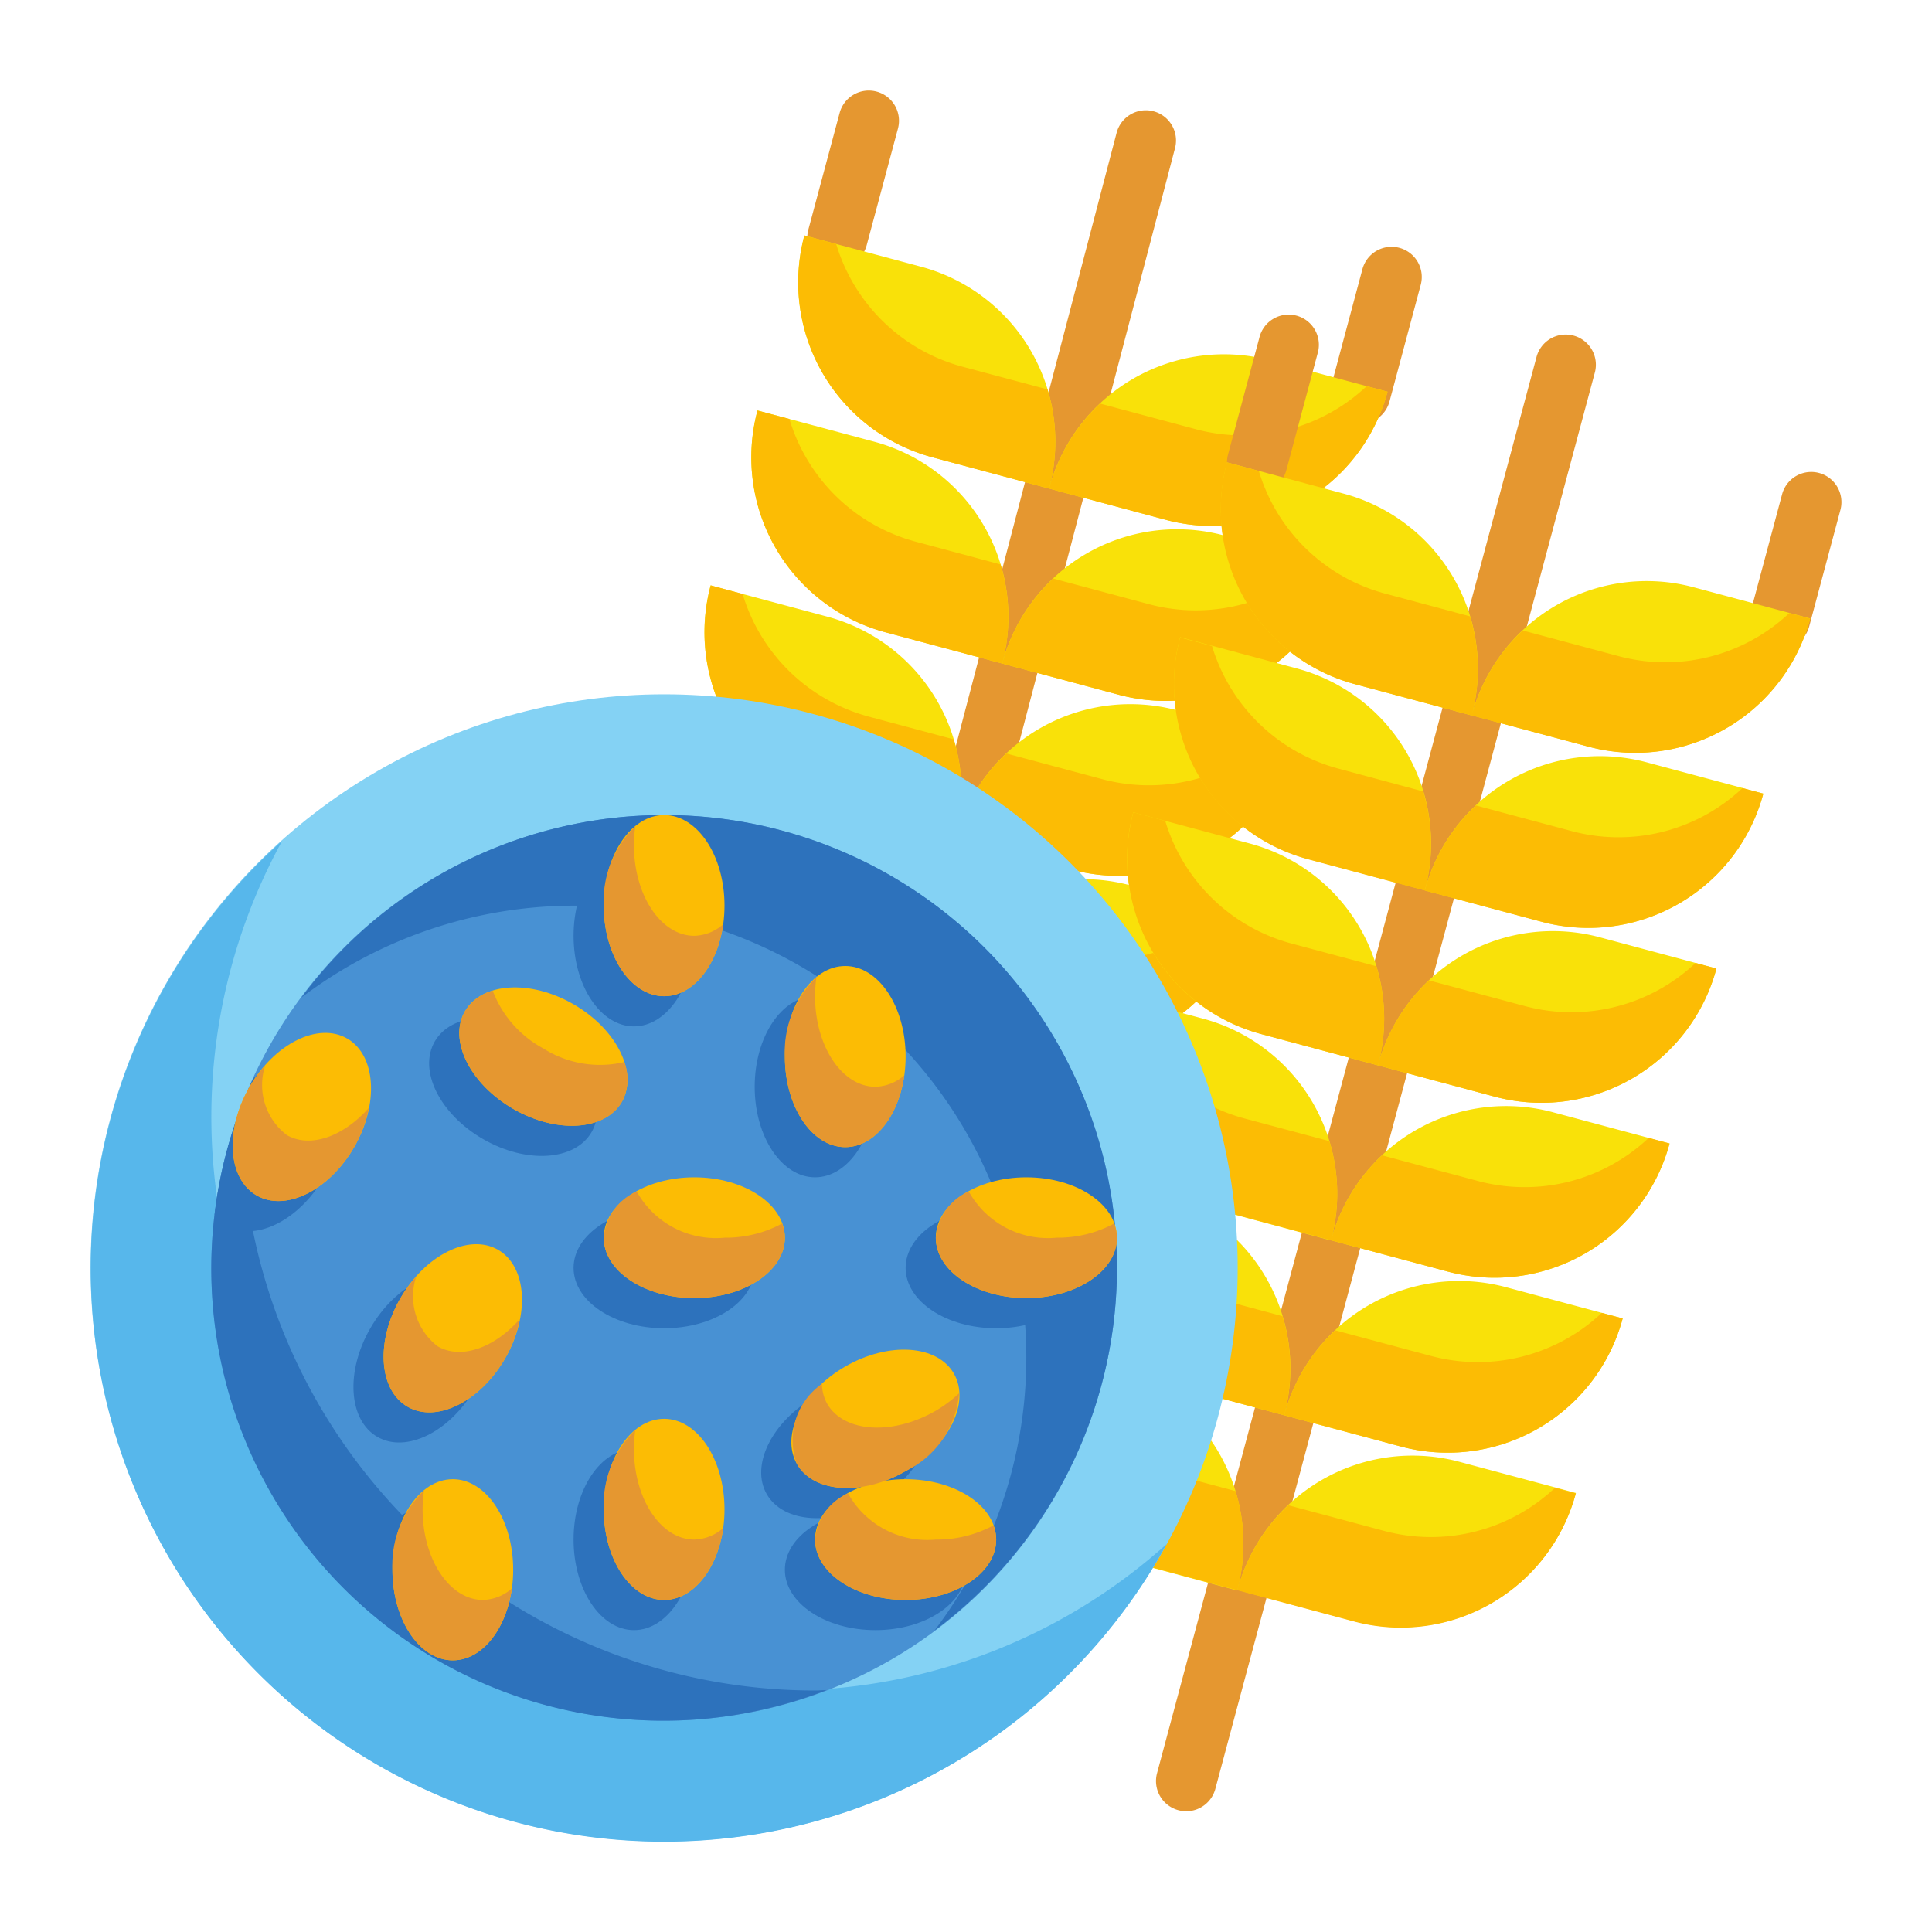 <svg xmlns="http://www.w3.org/2000/svg" viewBox="0 0 64 64" id="grain">
  <g>
    <path fill="#e59730" d="M30 36a.966.966 0 0 1-.253-.033 1 1 0 0 1-.714-1.22L36.989 4.4a1 1 0 1 1 1.935.507l-7.957 30.346A1 1 0 0 1 30 36zm15.063-21.959a1.015 1.015 0 0 1-.259-.035 1 1 0 0 1-.707-1.225l1.035-3.864a1 1 0 1 1 1.932.518L46.029 13.3a1 1 0 0 1-.966.741zM27.745 8.864a1.015 1.015 0 0 1-.26-.034 1 1 0 0 1-.707-1.225l1.036-3.864a1 1 0 0 1 1.932.518L28.71 8.123a1 1 0 0 1-.965.741z"></path>
    <path fill="#f9e109" d="m25.093 13.596 3.864 1.035a6 6 0 0 1 4.242 7.348l-3.863-1.035a6 6 0 0 1-4.243-7.348Z"></path>
    <path fill="#f9e109" d="m37.062 23.015-3.864-1.036a6 6 0 0 1 7.348-4.242l3.864 1.035a6 6 0 0 1-7.348 4.243ZM23.54 19.391l3.864 1.036a6 6 0 0 1 4.243 7.348l-3.864-1.035a6 6 0 0 1-4.242-7.349Z"></path>
    <path fill="#f9e109" d="m35.51 28.809-3.863-1.035a6 6 0 0 1 7.349-4.243l3.863 1.035a6 6 0 0 1-7.348 4.243ZM21.983 25.195l3.864 1.034a6 6 0 0 1 4.245 7.347l-3.864-1.034a6 6 0 0 1-4.245-7.347ZM33.958 34.606l-3.864-1.035a6 6 0 0 1 7.348-4.243l3.864 1.035a6 6 0 0 1-7.348 4.243Z"></path>
    <path fill="#f9e109" d="m20.435 30.983 3.863 1.035a6 6 0 0 1 4.243 7.348l-3.864-1.035a6 6 0 0 1-4.242-7.348Z"></path>
    <path fill="#f9e109" d="m32.405 40.4-3.864-1.035a6 6 0 0 1 7.349-4.243l3.863 1.035a6 6 0 0 1-7.348 4.243ZM18.882 36.778l3.863 1.035a6 6 0 0 1 4.243 7.349l-3.864-1.035a6 6 0 0 1-4.242-7.349Z"></path>
    <path fill="#f9e109" d="m30.852 46.197-3.864-1.035a6 6 0 0 1 7.348-4.243l3.864 1.035a6 6 0 0 1-7.348 4.243ZM26.647 7.8l3.864 1.035a6 6 0 0 1 4.242 7.349l-3.863-1.035A6 6 0 0 1 26.647 7.8Z"></path>
    <path fill="#f9e109" d="m38.615 17.219-3.864-1.036a6 6 0 0 1 7.348-4.242l3.864 1.035a6 6 0 0 1-7.348 4.243Z"></path>
    <path fill="#fcbc04" d="M30.336 17.944a5.988 5.988 0 0 1-4.186-4.065l-1.057-.279a6 6 0 0 0 4.243 7.348L33.2 21.98a5.963 5.963 0 0 0-.057-3.283Z"></path>
    <path fill="#fcbc04" d="m38.063 20.015-3.173-.85a5.956 5.956 0 0 0-1.69 2.815l3.863 1.035a6 6 0 0 0 7.349-4.243l-.691-.185a5.99 5.99 0 0 1-5.658 1.428zm-9.28 3.725a5.99 5.99 0 0 1-4.183-4.065l-1.057-.284a6 6 0 0 0 4.243 7.349l3.864 1.035a5.963 5.963 0 0 0-.057-3.283z"></path>
    <path fill="#fcbc04" d="m36.51 25.81-3.173-.85a5.961 5.961 0 0 0-1.69 2.815l3.863 1.035a6 6 0 0 0 7.349-4.242l-.691-.185a5.99 5.99 0 0 1-5.658 1.427zm-9.28 3.725a5.987 5.987 0 0 1-4.186-4.065l-1.057-.283a6 6 0 0 0 4.243 7.348l3.864 1.036a5.963 5.963 0 0 0-.057-3.283zM34.958 31.606l-3.174-.85a5.961 5.961 0 0 0-1.69 2.815l3.864 1.035a6 6 0 0 0 7.348-4.243l-.691-.185a5.986 5.986 0 0 1-5.657 1.428zm-9.281 3.725a5.99 5.99 0 0 1-4.186-4.065l-1.056-.283a6 6 0 0 0 4.242 7.348l3.864 1.035a5.963 5.963 0 0 0-.057-3.283z"></path>
    <path fill="#fcbc04" d="m33.405 37.4-3.174-.851a5.969 5.969 0 0 0-1.69 2.815l3.864 1.036a6 6 0 0 0 7.348-4.243l-.691-.185a5.991 5.991 0 0 1-5.657 1.428zm-9.281 3.727a5.992 5.992 0 0 1-4.186-4.066l-1.056-.283a6 6 0 0 0 4.242 7.349l3.864 1.035a5.963 5.963 0 0 0-.057-3.283zm7.728 2.073-3.173-.85a5.963 5.963 0 0 0-1.691 2.815l3.864 1.035a6 6 0 0 0 7.348-4.245l-.69-.186a5.989 5.989 0 0 1-5.658 1.431zm.037-31.051A5.99 5.99 0 0 1 27.7 8.083L26.646 7.8a6 6 0 0 0 4.243 7.349l3.864 1.035A5.963 5.963 0 0 0 34.7 12.9z"></path>
    <path fill="#fcbc04" d="m39.616 14.219-3.173-.85a5.961 5.961 0 0 0-1.69 2.815l3.863 1.035a6 6 0 0 0 7.349-4.242l-.691-.185a5.99 5.99 0 0 1-5.658 1.427Z"></path>
    <path fill="#e59730" d="M58.965 21.493a.972.972 0 0 1-.259-.035A1 1 0 0 1 58 20.234l1.035-3.863a1 1 0 0 1 1.932.517l-1.035 3.863a1 1 0 0 1-.967.742zm-17.319-5.176a.972.972 0 0 1-.259-.035 1 1 0 0 1-.707-1.224l1.036-3.864a1 1 0 1 1 1.931.517l-1.035 3.864a1 1 0 0 1-.966.742zM39.294 60a.972.972 0 0 1-.259-.035 1 1 0 0 1-.707-1.224L50.893 11.85a1 1 0 1 1 1.931.518L40.26 59.258a1 1 0 0 1-.966.742z"></path>
    <path fill="#f9e109" d="m39.094 21.108 3.863 1.035a6 6 0 0 1 4.243 7.349l-3.864-1.036a6 6 0 0 1-4.242-7.348ZM51.064 30.531 47.2 29.496a6 6 0 0 1 7.348-4.243l3.864 1.035a6 6 0 0 1-7.348 4.243ZM37.54 26.908l3.864 1.035a6 6 0 0 1 4.243 7.349l-3.864-1.036a6 6 0 0 1-4.243-7.348Z"></path>
    <path fill="#f9e109" d="m49.51 36.327-3.863-1.035a6 6 0 0 1 7.348-4.243l3.864 1.035a6 6 0 0 1-7.348 4.243ZM35.986 32.708l3.864 1.035a6 6 0 0 1 4.242 7.349l-3.863-1.035a6 6 0 0 1-4.243-7.349Z"></path>
    <path fill="#f9e109" d="m47.958 42.122-3.864-1.035a6 6 0 0 1 7.348-4.243l3.864 1.035a6 6 0 0 1-7.348 4.243ZM34.435 38.499l3.864 1.035a6 6 0 0 1 4.242 7.349l-3.863-1.036a6 6 0 0 1-4.243-7.348Z"></path>
    <path fill="#f9e109" d="m46.405 47.918-3.864-1.035a6 6 0 0 1 7.348-4.243l3.864 1.035a6 6 0 0 1-7.348 4.243ZM32.875 44.306l3.864 1.034a6 6 0 0 1 4.245 7.347l-3.864-1.034a6 6 0 0 1-4.245-7.347Z"></path>
    <path fill="#f9e109" d="m44.858 53.702-3.864-1.034a6 6 0 0 1 7.347-4.245l3.864 1.034a6 6 0 0 1-7.347 4.245ZM40.647 15.317l3.863 1.035a6 6 0 0 1 4.243 7.348l-3.864-1.035a6 6 0 0 1-4.242-7.348Z"></path>
    <path fill="#f9e109" d="m52.618 24.731-3.864-1.035a6 6 0 0 1 7.348-4.243l3.864 1.035a6 6 0 0 1-7.348 4.243Z"></path>
    <path fill="#fcbc04" d="M44.336 25.461A5.992 5.992 0 0 1 40.15 21.4l-1.057-.283a6 6 0 0 0 4.243 7.349L47.2 29.5a5.963 5.963 0 0 0-.057-3.283Z"></path>
    <path fill="#fcbc04" d="m52.063 27.531-3.173-.85A5.961 5.961 0 0 0 47.2 29.5l3.863 1.035a6 6 0 0 0 7.349-4.243l-.691-.185a5.987 5.987 0 0 1-5.658 1.424zm-9.28 3.725a5.988 5.988 0 0 1-4.183-4.065l-1.057-.283a6 6 0 0 0 4.243 7.348l3.864 1.035a5.963 5.963 0 0 0-.057-3.283z"></path>
    <path fill="#fcbc04" d="m50.51 33.327-3.173-.851a5.961 5.961 0 0 0-1.69 2.815l3.863 1.036a6 6 0 0 0 7.349-4.243l-.691-.185a5.99 5.99 0 0 1-5.658 1.428zm-9.28 3.725a5.99 5.99 0 0 1-4.186-4.066l-1.057-.286a6 6 0 0 0 4.243 7.349l3.864 1.035a5.963 5.963 0 0 0-.057-3.283zm7.728 2.07-3.174-.85a5.961 5.961 0 0 0-1.69 2.815l3.864 1.035a6 6 0 0 0 7.348-4.242l-.691-.186a5.986 5.986 0 0 1-5.657 1.428zm-9.281 3.725a5.99 5.99 0 0 1-4.186-4.065l-1.056-.282a6 6 0 0 0 4.242 7.348l3.864 1.035a5.963 5.963 0 0 0-.057-3.283z"></path>
    <path fill="#fcbc04" d="m47.405 44.918-3.174-.85a5.966 5.966 0 0 0-1.69 2.814l3.864 1.036a6 6 0 0 0 7.348-4.243l-.691-.185a5.989 5.989 0 0 1-5.657 1.428zm-9.281 3.725a5.992 5.992 0 0 1-4.186-4.066l-1.056-.283a6 6 0 0 0 4.242 7.349l3.864 1.035a5.963 5.963 0 0 0-.057-3.283z"></path>
    <path fill="#fcbc04" d="m45.852 50.713-3.173-.85a5.963 5.963 0 0 0-1.691 2.815l3.864 1.035a6 6 0 0 0 7.348-4.242l-.69-.185a5.991 5.991 0 0 1-5.658 1.427zm.037-31.048A5.99 5.99 0 0 1 41.7 15.6l-1.057-.284a6 6 0 0 0 4.243 7.349l3.867 1.035a5.963 5.963 0 0 0-.057-3.283zm7.727 2.07-3.173-.85a5.961 5.961 0 0 0-1.69 2.815l3.863 1.035a6 6 0 0 0 7.349-4.242l-.691-.185a5.99 5.99 0 0 1-5.658 1.427z"></path>
    <circle cx="22" cy="42" r="19" fill="#84d2f4"></circle>
    <path fill="#57b7eb" d="M26 56A19 19 0 0 1 9.348 27.853a18.99 18.99 0 1 0 29.3 23.294A18.907 18.907 0 0 1 26 56Z"></path>
    <circle cx="22" cy="42" r="15" fill="#4891d3"></circle>
    <path fill="#2d72bc" d="M27 56A19 19 0 0 1 8 37c0-.131.011-.26.015-.39A14.971 14.971 0 0 0 27.39 55.985c-.13.004-.259.015-.39.015zm-5-29a14.962 14.962 0 0 0-12.011 6.042 14.967 14.967 0 0 1 20.969 20.969A14.986 14.986 0 0 0 22 27z"></path>
    <path fill="#2d72bc" d="M14 50c-1.105 0-2 1.343-2 3 0 .058.009.111.011.168a15.044 15.044 0 0 0 3.205 2.2A3.652 3.652 0 0 0 16 53c0-1.657-.895-3-2-3zm-6.5-9.4c.957.552 2.4-.163 3.232-1.6s.725-3.046-.232-3.6a1.96 1.96 0 0 0-2.115.331 14.912 14.912 0 0 0-1.274 4.511 1.383 1.383 0 0 0 .389.358z"></path>
    <ellipse cx="21" cy="51" fill="#2d72bc" rx="2" ry="3"></ellipse>
    <ellipse cx="21" cy="31" fill="#2d72bc" rx="2" ry="3"></ellipse>
    <ellipse cx="22" cy="42" fill="#2d72bc" rx="3" ry="2"></ellipse>
    <ellipse cx="29" cy="52" fill="#2d72bc" rx="3" ry="2"></ellipse>
    <ellipse cx="33" cy="42" fill="#2d72bc" rx="3" ry="2"></ellipse>
    <ellipse cx="27" cy="36" fill="#2d72bc" rx="2" ry="3"></ellipse>
    <ellipse cx="17" cy="36" fill="#2d72bc" rx="2" ry="3" transform="rotate(-60 17 36)"></ellipse>
    <ellipse cx="28" cy="48" fill="#2d72bc" rx="3" ry="2" transform="rotate(-30 28 48)"></ellipse>
    <ellipse cx="14" cy="45" fill="#2d72bc" rx="3" ry="2" transform="rotate(-60 14 45)"></ellipse>
    <ellipse cx="22" cy="50" fill="#fcbc04" rx="2" ry="3"></ellipse>
    <ellipse cx="22" cy="30" fill="#fcbc04" rx="2" ry="3"></ellipse>
    <ellipse cx="23" cy="41" fill="#fcbc04" rx="3" ry="2"></ellipse>
    <ellipse cx="30" cy="51" fill="#fcbc04" rx="3" ry="2"></ellipse>
    <ellipse cx="34" cy="41" fill="#fcbc04" rx="3" ry="2"></ellipse>
    <ellipse cx="28" cy="35" fill="#fcbc04" rx="2" ry="3"></ellipse>
    <ellipse cx="15" cy="52" fill="#fcbc04" rx="2" ry="3"></ellipse>
    <ellipse cx="18" cy="35" fill="#fcbc04" rx="2" ry="3" transform="rotate(-60 18 35)"></ellipse>
    <ellipse cx="29" cy="47" fill="#fcbc04" rx="3" ry="2" transform="rotate(-30 29 47)"></ellipse>
    <ellipse cx="15" cy="44" fill="#fcbc04" rx="3" ry="2" transform="rotate(-60 15 44)"></ellipse>
    <ellipse cx="10" cy="37" fill="#fcbc04" rx="3" ry="2" transform="rotate(-60 10 37)"></ellipse>
    <path fill="#e59730" d="M23 51c-1.105 0-2-1.343-2-3a4.479 4.479 0 0 1 .044-.62A3.415 3.415 0 0 0 20 50c0 1.657.895 3 2 3 .963 0 1.766-1.021 1.956-2.38A1.51 1.51 0 0 1 23 51zm0-20c-1.105 0-2-1.343-2-3a4.479 4.479 0 0 1 .044-.62A3.415 3.415 0 0 0 20 30c0 1.657.895 3 2 3 .963 0 1.766-1.021 1.956-2.38A1.51 1.51 0 0 1 23 31zm1 10a3 3 0 0 1-2.908-1.531A1.842 1.842 0 0 0 20 41c0 1.1 1.343 2 3 2s3-.9 3-2a1.368 1.368 0 0 0-.092-.469A3.942 3.942 0 0 1 24 41zm7 10a3 3 0 0 1-2.908-1.531A1.842 1.842 0 0 0 27 51c0 1.1 1.343 2 3 2s3-.9 3-2a1.368 1.368 0 0 0-.092-.469A3.942 3.942 0 0 1 31 51zm4-10a3 3 0 0 1-2.908-1.531A1.842 1.842 0 0 0 31 41c0 1.1 1.343 2 3 2s3-.9 3-2a1.368 1.368 0 0 0-.092-.469A3.942 3.942 0 0 1 35 41zm-6-5c-1.105 0-2-1.343-2-3a4.479 4.479 0 0 1 .044-.62A3.415 3.415 0 0 0 26 35c0 1.657.895 3 2 3 .963 0 1.766-1.021 1.956-2.38A1.51 1.51 0 0 1 29 36zM16 53c-1.105 0-2-1.343-2-3a4.479 4.479 0 0 1 .044-.62A3.415 3.415 0 0 0 13 52c0 1.657.895 3 2 3 .963 0 1.766-1.021 1.956-2.38A1.51 1.51 0 0 1 16 53zm2-18.268a3.625 3.625 0 0 1-1.677-1.913 1.54 1.54 0 0 0-.921.681c-.552.957.163 2.4 1.6 3.232s3.046.725 3.6-.232a1.607 1.607 0 0 0 .079-1.319A3.5 3.5 0 0 1 18 34.732zm13 12c-1.435.828-3.046.725-3.6-.232a1.419 1.419 0 0 1-.173-.656A2.267 2.267 0 0 0 26.4 48.5c.552.957 2.163 1.06 3.6.232a3.149 3.149 0 0 0 1.771-2.576 4.3 4.3 0 0 1-.771.576zM14.5 44.6a2.09 2.09 0 0 1-.717-2.3 4.362 4.362 0 0 0-.515.7c-.828 1.435-.725 3.046.232 3.6s2.4-.163 3.232-1.6a4.22 4.22 0 0 0 .485-1.3c-.832.945-1.936 1.349-2.717.9zm-5-7a2.09 2.09 0 0 1-.717-2.3 4.362 4.362 0 0 0-.515.7c-.828 1.435-.725 3.046.232 3.6s2.4-.163 3.232-1.6a4.22 4.22 0 0 0 .485-1.3c-.832.945-1.936 1.349-2.717.9z"></path>
  </g>
</svg>
